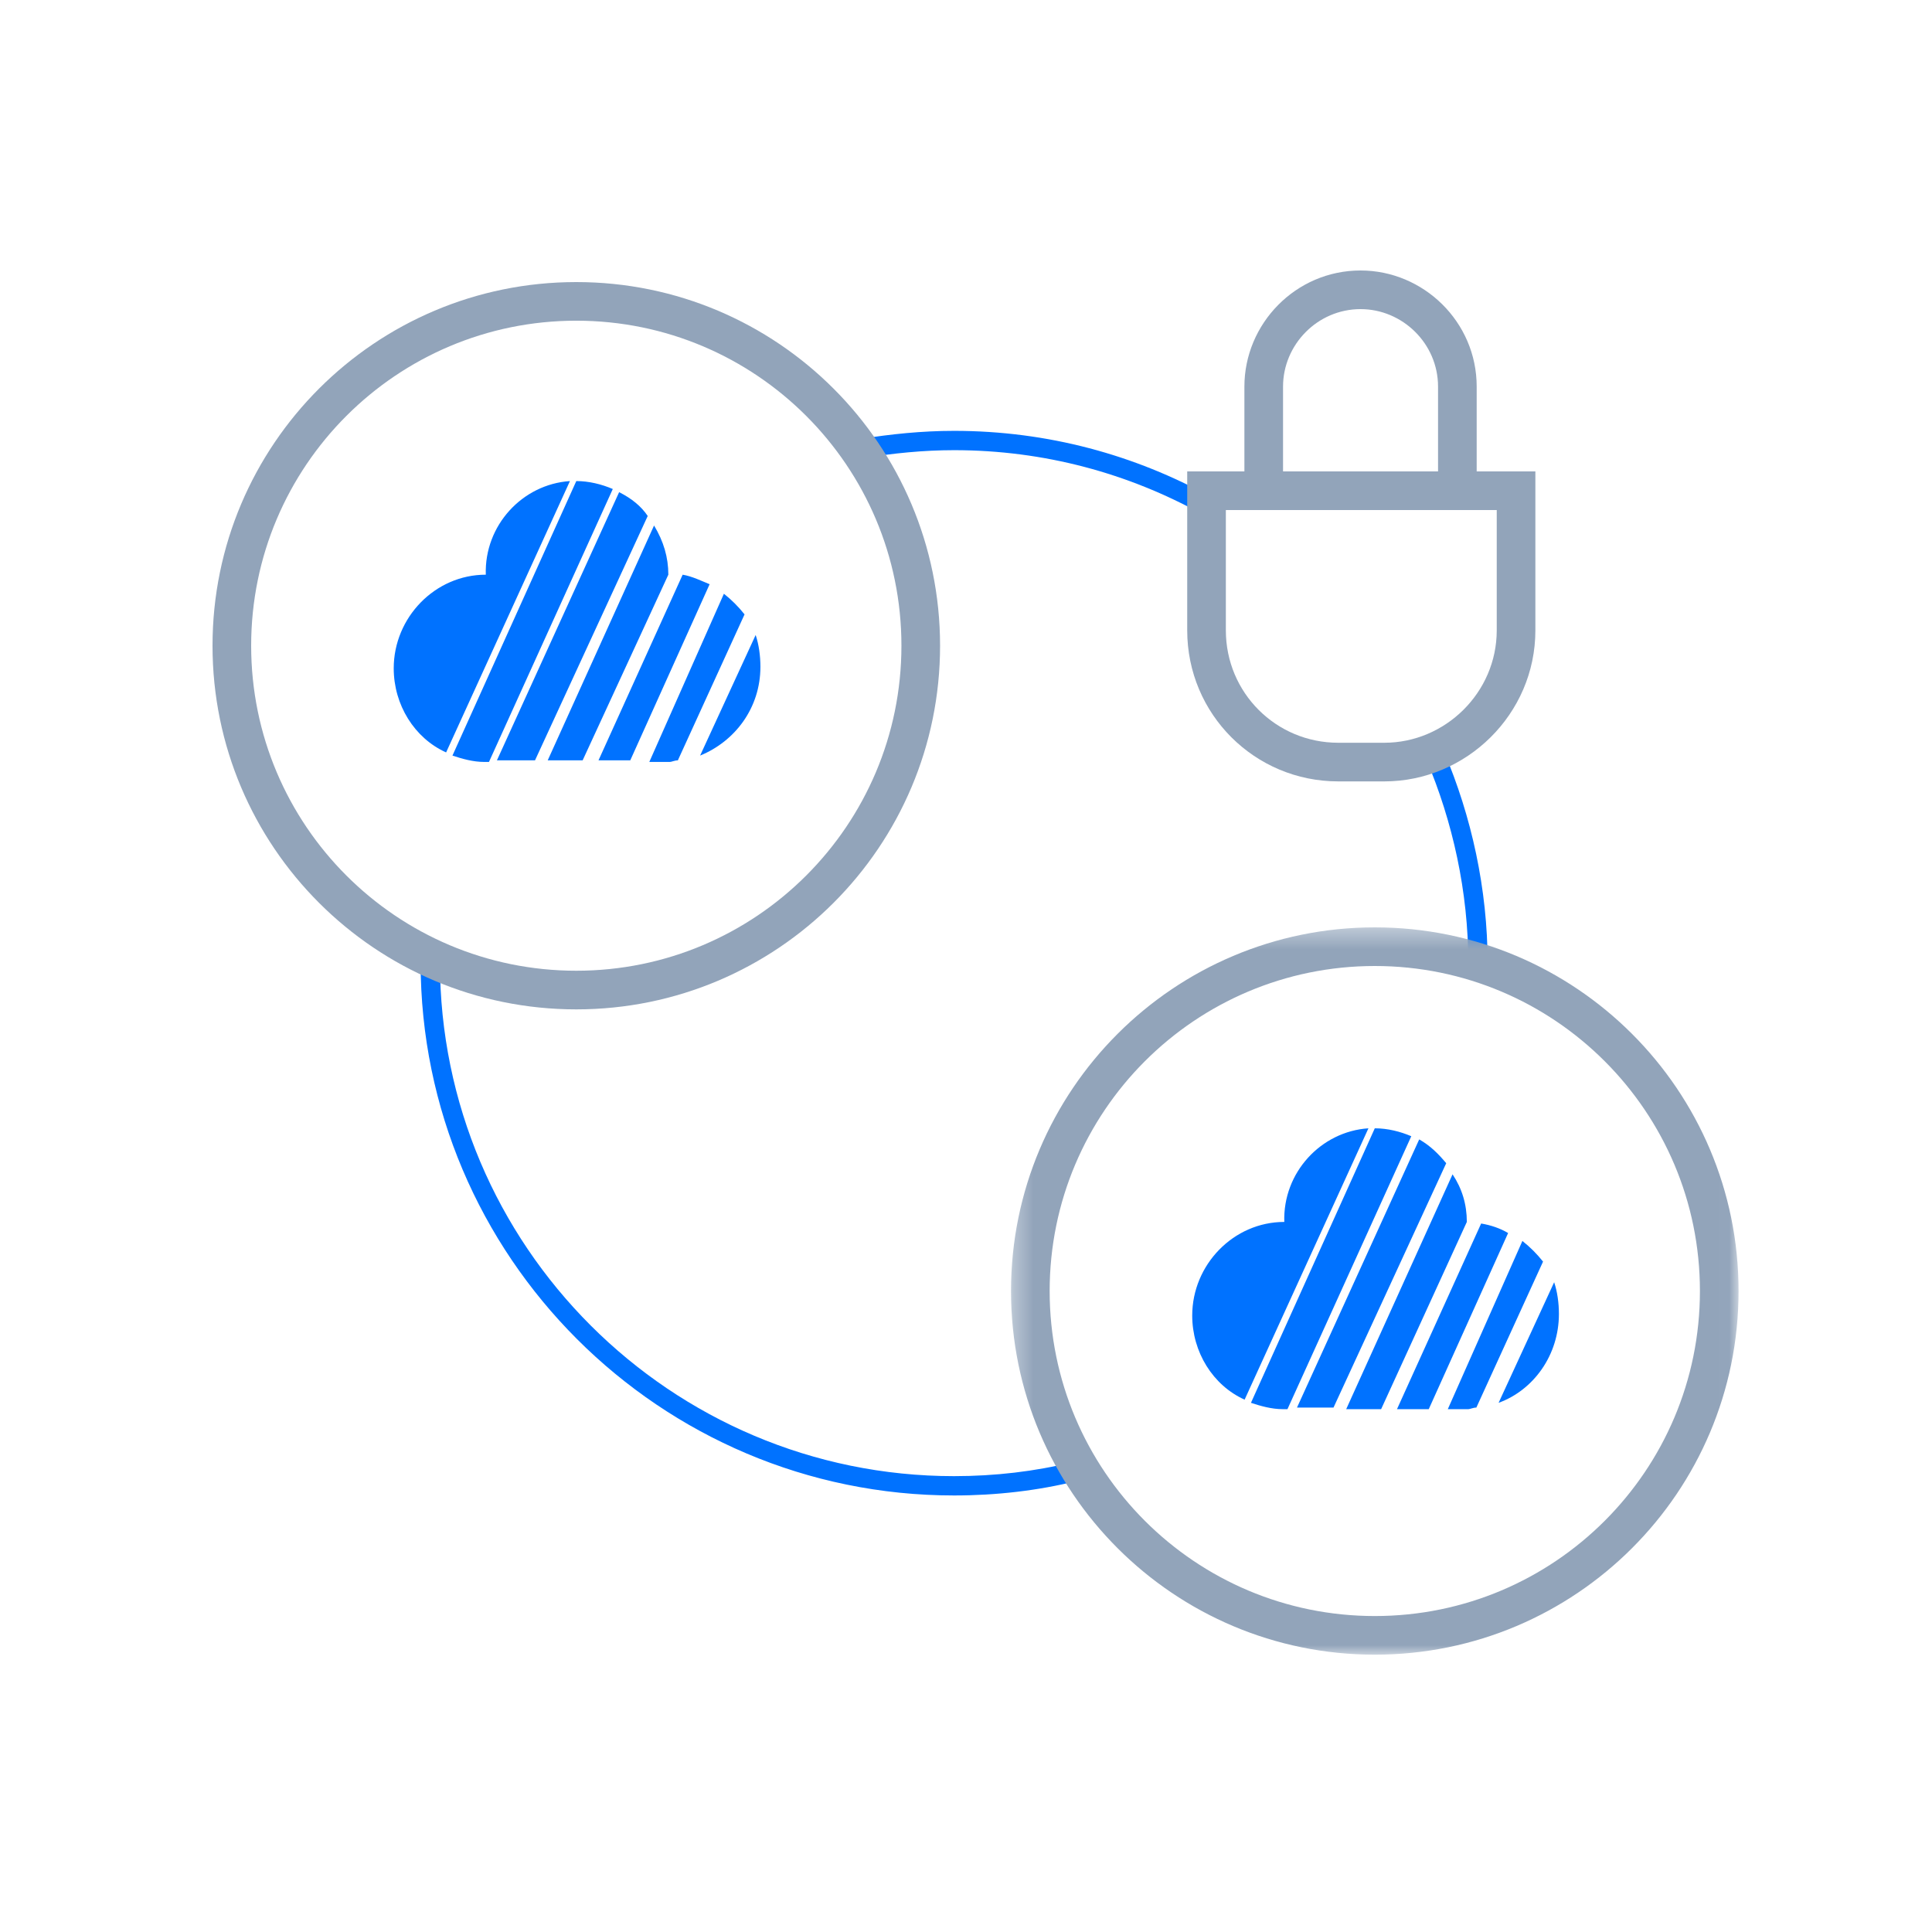 <?xml version="1.0" encoding="UTF-8"?>
<svg width="100px" height="100px" viewBox="0 0 100 100" version="1.1" xmlns="http://www.w3.org/2000/svg" xmlns:xlink="http://www.w3.org/1999/xlink">
    <!-- Generator: Sketch 49.1 (51147) - http://www.bohemiancoding.com/sketch -->
    <title>icCoinJoin</title>
    <desc>Created with Sketch.</desc>
    <defs>
        <polygon id="path-1" points="0.33 0.354 37.988 0.354 37.988 38 0.33 38"></polygon>
    </defs>
    <g id="icCoinJoin" stroke="none" stroke-width="1" fill="none" fill-rule="evenodd">
        <g id="Page-1" transform="translate(11, 14)">
            <path d="M38.384,62.405 C23.706,62.405 11.771,50.473 11.771,35.801 L10.771,35.801 C10.771,51.026 23.155,63.405 38.384,63.405 L38.384,62.405 Z M44.507,61.681 C42.578,62.163 40.483,62.405 38.384,62.405 L38.384,63.405 C40.557,63.405 42.735,63.155 44.749,62.651 L44.507,61.681 Z M11.771,35.801 C11.771,35.525 11.546,35.301 11.271,35.301 C10.994,35.301 10.771,35.525 10.771,35.801 L11.771,35.801 Z M44.749,62.651 C45.018,62.584 45.18,62.312 45.113,62.045 C45.046,61.777 44.775,61.614 44.507,61.681 L44.749,62.651 Z" id="Fill-1" fill="#0072FF"></path>
            <path d="M62.82,25.295 C64.192,28.523 64.999,32.152 64.999,35.859 L65.999,35.859 C65.999,32.009 65.162,28.247 63.74,24.904 L62.82,25.295 Z M64.999,35.859 C64.999,36.135 65.222,36.358 65.499,36.358 C65.774,36.358 65.999,36.135 65.999,35.859 L64.999,35.859 Z M63.74,24.904 C63.632,24.649 63.339,24.531 63.085,24.639 C62.83,24.747 62.712,25.041 62.82,25.295 L63.74,24.904 Z" id="Fill-3" fill="#0072FF"></path>
            <path d="M38.386,9.301 C43.064,9.301 47.417,10.51 51.207,12.606 L51.692,11.731 C47.759,9.556 43.239,8.301 38.386,8.301 L38.386,9.301 Z M33.699,9.706 C35.242,9.462 36.777,9.301 38.386,9.301 L38.386,8.301 C36.709,8.301 35.12,8.469 33.542,8.718 L33.699,9.706 Z M51.207,12.606 C51.449,12.74 51.753,12.652 51.887,12.41 C52.021,12.169 51.933,11.864 51.692,11.731 L51.207,12.606 Z M33.542,8.718 C33.27,8.761 33.083,9.017 33.126,9.29 C33.169,9.563 33.426,9.749 33.699,9.706 L33.542,8.718 Z" id="Fill-5" fill="#0072FF"></path>
            <path d="M18.829,36.245 C9.534,36.245 2,28.713 2,19.422 C2,10.132 9.534,2.599 18.829,2.599 C28.124,2.599 35.658,10.132 35.658,19.422 C35.658,28.713 28.124,36.245 18.829,36.245 M18.829,0.6 C8.431,0.6 0,9.027 0,19.422 C0,29.819 8.431,38.245 18.829,38.245 C29.227,38.245 37.658,29.819 37.658,19.422 C37.658,9.027 29.227,0.6 18.829,0.6" id="Fill-7" fill="#92A4BA"></path>
            <path d="M25.73,16.239 L21.622,25.356 L19.978,25.356 L24.334,15.746 C24.826,15.828 25.319,16.074 25.73,16.239 Z M18.5,10.9 L12.091,24.945 C10.448,24.206 9.379,22.481 9.379,20.592 C9.379,17.964 11.516,15.746 14.145,15.746 C14.063,13.2 16.035,11.065 18.5,10.9 Z M23.593,15.746 L19.157,25.356 L17.349,25.356 L22.854,13.2 C23.347,14.021 23.593,14.843 23.593,15.746 Z M25.237,25.109 L28.113,18.867 C28.277,19.36 28.359,19.935 28.359,20.51 C28.359,22.645 27.044,24.37 25.237,25.109 Z M26.469,16.732 C26.88,17.06 27.209,17.389 27.538,17.8 L24.086,25.356 C23.922,25.356 23.758,25.438 23.675,25.438 L22.608,25.438 L26.469,16.732 Z M18.829,10.9 C19.486,10.9 20.143,11.065 20.718,11.311 L14.309,25.438 L14.063,25.438 C13.488,25.438 12.913,25.274 12.419,25.109 L18.829,10.9 Z M22.526,12.707 L16.692,25.356 L14.72,25.356 L21.046,11.475 C21.704,11.804 22.197,12.215 22.526,12.707 Z" id="Fill-9" fill="#0072FF"></path>
            <g id="Group-13" transform="translate(41, 33.646)">
                <mask id="mask-2" fill="white">
                    <use xlink:href="#path-1"></use>
                </mask>
                <g id="Clip-12"></g>
                <path d="M19.159,36 C9.864,36 2.33,28.468 2.33,19.177 C2.33,9.887 9.864,2.354 19.159,2.354 C28.454,2.354 35.988,9.887 35.988,19.177 C35.988,28.468 28.454,36 19.159,36 M19.159,0.354 C8.761,0.354 0.33,8.781 0.33,19.177 C0.33,29.573 8.761,38 19.159,38 C29.558,38 37.988,29.573 37.988,19.177 C37.988,8.781 29.558,0.354 19.159,0.354" id="Fill-11" fill="#92A4BA" mask="url(#mask-2)"></path>
            </g>
            <path d="M67.06,49.822 L62.952,58.938 L61.308,58.938 L65.664,49.329 C66.156,49.411 66.649,49.575 67.06,49.822 Z M59.83,44.401 L53.421,58.446 C51.778,57.707 50.709,55.981 50.709,54.093 C50.709,51.465 52.846,49.247 55.475,49.247 C55.393,46.701 57.365,44.565 59.83,44.401 Z M64.923,49.247 L60.487,58.938 L58.679,58.938 L64.184,46.783 C64.677,47.522 64.923,48.343 64.923,49.247 Z M66.567,58.61 L69.443,52.368 C69.607,52.86 69.689,53.435 69.689,54.01 C69.689,56.146 68.374,57.953 66.567,58.61 Z M67.799,50.232 C68.21,50.56 68.539,50.889 68.868,51.3 L65.416,58.856 C65.252,58.856 65.088,58.938 65.005,58.938 L63.938,58.938 L67.799,50.232 Z M60.159,44.401 C60.816,44.401 61.473,44.565 62.048,44.811 L55.639,58.938 L55.393,58.938 C54.818,58.938 54.243,58.774 53.749,58.61 L60.159,44.401 Z M63.856,46.208 L58.022,58.856 L56.132,58.856 L62.458,44.975 C63.034,45.304 63.445,45.715 63.856,46.208 Z" id="Fill-14" fill="#0072FF"></path>
            <path d="M60.652,24.445 L58.269,24.445 C55.042,24.445 52.45,21.854 52.45,18.628 L52.45,12.4 L66.471,12.4 L66.471,18.628 C66.471,21.846 63.805,24.445 60.652,24.445 Z M55.41,6.01 C55.41,3.841 57.191,2 59.422,2 C61.591,2 63.433,3.78 63.433,6.01 L63.433,10.4 L55.41,10.4 L55.41,6.01 Z M67.471,10.4 L65.433,10.4 L65.433,6.01 C65.433,2.654 62.674,0 59.422,0 C56.065,0 53.41,2.758 53.41,6.01 L53.41,10.4 L51.45,10.4 L50.45,10.4 L50.45,11.4 L50.45,18.628 C50.45,22.959 53.938,26.445 58.269,26.445 L60.652,26.445 C64.893,26.445 68.471,22.966 68.471,18.628 L68.471,11.4 L68.471,10.4 L67.471,10.4 Z" id="Fill-16" fill="#92A4BA"></path>
        </g>
    </g>
</svg>
